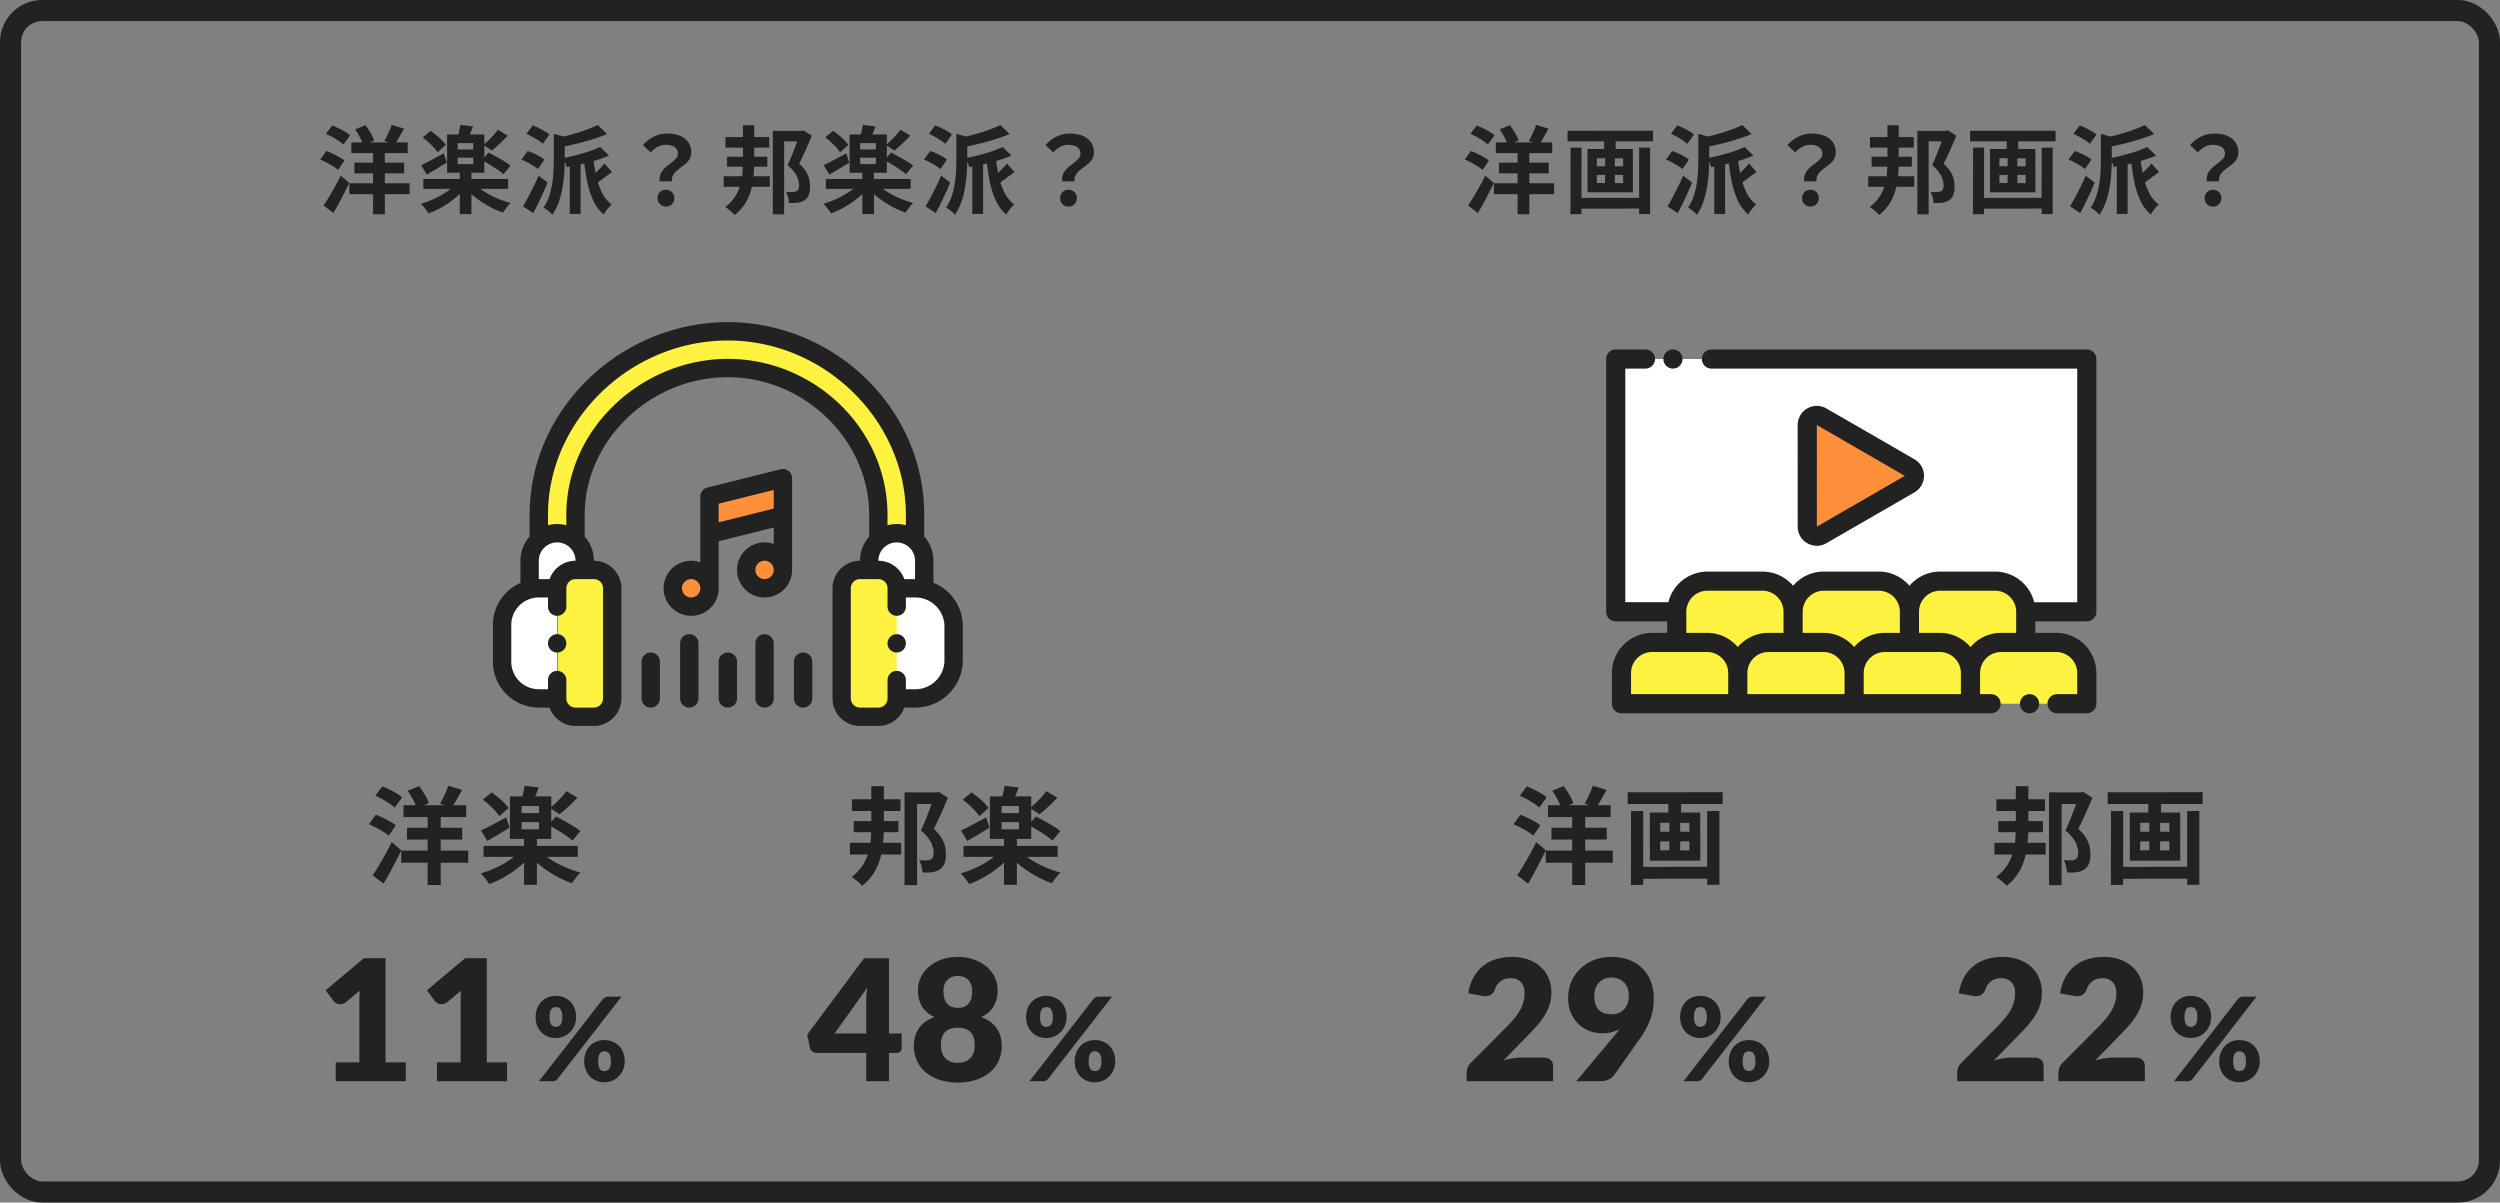 <svg xmlns="http://www.w3.org/2000/svg" xmlns:xlink="http://www.w3.org/1999/xlink" width="474" height="228" viewBox="0 0 474 228">
  <rect x="0" y="0" width="474" height="228" fill="#808080" stroke="none"/>
  <defs>
    <clipPath id="clip-path">
      <rect id="長方形_595" data-name="長方形 595" width="92.949" height="68.986" fill="none"/>
    </clipPath>
    <clipPath id="clip-path-2">
      <rect id="長方形_596" data-name="長方形 596" width="89.087" height="76.559" fill="none"/>
    </clipPath>
  </defs>
  <g id="_14" data-name="14" transform="translate(-1076 -754)">
    <g id="長方形_443" data-name="長方形 443" transform="translate(1076 754)" fill="none" stroke="#222" stroke-width="4">
      <rect width="474" height="228" rx="8" stroke="none"/>
      <rect x="2" y="2" width="470" height="224" rx="6" fill="none"/>
    </g>
    <path id="パス_10050" data-name="パス 10050" d="M-69.768-4.248h11.43v2.07h-11.43Zm.378-7.758H-58.7v2.034H-69.39Zm.594,3.852h9.432v2.016H-68.8Zm3.528-2.52h2.232V1.62h-2.232Zm-3.4-3.8,1.944-.792a15.367,15.367,0,0,1,.981,1.476,7.142,7.142,0,0,1,.675,1.44l-2.07.882a6.087,6.087,0,0,0-.342-.936,11.223,11.223,0,0,0-.549-1.062Q-68.346-14-68.67-14.472Zm6.93-.846,2.34.7q-.45.846-.909,1.638t-.837,1.368l-2-.666q.252-.414.513-.945t.5-1.08A9.276,9.276,0,0,0-61.74-15.318ZM-74.2-13.626l1.188-1.584q.576.216,1.215.531t1.224.666a6.166,6.166,0,0,1,.945.675l-1.26,1.746a7.171,7.171,0,0,0-.9-.7q-.558-.378-1.2-.729T-74.2-13.626Zm-1.08,4.878,1.152-1.62a10.989,10.989,0,0,1,1.224.513q.648.315,1.242.648a6.078,6.078,0,0,1,.954.639L-71.91-6.786a7.293,7.293,0,0,0-.918-.684q-.558-.36-1.206-.693T-75.276-8.748Zm.63,8.712q.468-.684,1.026-1.611t1.143-1.98q.585-1.053,1.089-2.079l1.62,1.4q-.45.936-.954,1.917T-71.748-.45Q-72.27.5-72.792,1.386Zm18.918-5.022h16.074v1.872H-55.728Zm6.912-1.44h2.2V1.584h-2.2Zm-.666,2.268,1.764.756a12.275,12.275,0,0,1-1.953,2.007A17.4,17.4,0,0,1-52.119.225a17.121,17.121,0,0,1-2.637,1.233,4.985,4.985,0,0,0-.423-.621Q-55.44.5-55.7.18a4.083,4.083,0,0,0-.513-.54,17.857,17.857,0,0,0,2.592-.972,16.377,16.377,0,0,0,2.367-1.341A8.862,8.862,0,0,0-49.482-4.23Zm3.51.054a9.167,9.167,0,0,0,1.791,1.485,15.554,15.554,0,0,0,2.394,1.269A20.308,20.308,0,0,0-39.168-.5a3.381,3.381,0,0,0-.522.531q-.27.333-.522.675t-.414.612A16.8,16.8,0,0,1-43.254.144a19.255,19.255,0,0,1-2.475-1.611,13.93,13.93,0,0,1-2.025-1.881ZM-49.23-9.108v1.224h2.97V-9.108Zm0-2.754v1.206h2.97v-1.206Zm-2-1.638h7.056v7.254h-7.056Zm2.5-1.818,2.412.288q-.27.72-.54,1.377t-.5,1.125l-1.908-.342q.144-.54.306-1.215A11.8,11.8,0,0,0-48.726-15.318Zm-7.128,2.376,1.494-1.242q.54.378,1.1.828a12.025,12.025,0,0,1,1.035.936,7.136,7.136,0,0,1,.765.9l-1.584,1.386a5.859,5.859,0,0,0-.711-.909q-.459-.495-1.008-1A12.875,12.875,0,0,0-55.854-12.942Zm11.232,4.3,1.242-1.44q.666.342,1.458.774t1.521.882a10.027,10.027,0,0,1,1.2.846l-1.35,1.62a10.486,10.486,0,0,0-1.125-.873q-.693-.477-1.476-.954T-44.622-8.64Zm3.042-5.76,1.854,1.116q-.72.774-1.53,1.53t-1.494,1.3l-1.62-1.062a10.788,10.788,0,0,0,.972-.855q.5-.495.99-1.026A11.886,11.886,0,0,0-41.58-14.4ZM-56.16-7.686q.828-.378,1.971-.99t2.331-1.242l.576,1.746q-.936.576-1.944,1.179T-55.08-5.9ZM-27.972-8.8h2.052V1.566h-2.052ZM-31-13.626l2.52.7q-.018.252-.45.306v4.032q0,1.062-.09,2.376t-.324,2.718a16.851,16.851,0,0,1-.7,2.754,10.46,10.46,0,0,1-1.242,2.484,2.345,2.345,0,0,0-.45-.5q-.306-.27-.63-.513a2.674,2.674,0,0,0-.594-.351,8.847,8.847,0,0,0,1.071-2.16,14.432,14.432,0,0,0,.576-2.349,23.174,23.174,0,0,0,.252-2.349Q-31-7.632-31-8.622Zm8.766,2.484L-20.538-9.5a24.359,24.359,0,0,1-2.493.9q-1.359.414-2.772.729t-2.763.549a5.07,5.07,0,0,0-.279-.846q-.207-.5-.387-.846.954-.18,1.917-.423t1.9-.513q.936-.27,1.755-.576A14.834,14.834,0,0,0-22.23-11.142Zm-.432-4.158,1.764,1.71q-1.242.522-2.727.99t-3.033.846q-1.548.378-3.024.666a4.564,4.564,0,0,0-.288-.891,7.688,7.688,0,0,0-.414-.855q1.044-.216,2.115-.5t2.088-.6q1.017-.315,1.917-.666T-22.662-15.3Zm-.882,5.886a31.96,31.96,0,0,0,.594,3.78,13.623,13.623,0,0,0,1.1,3.177A6.07,6.07,0,0,0-20.016-.234,5.5,5.5,0,0,0-20.547.3,7.517,7.517,0,0,0-21.1.99a7.848,7.848,0,0,0-.432.684,7.78,7.78,0,0,1-2.007-2.709A16.718,16.718,0,0,1-24.7-4.743a42.5,42.5,0,0,1-.63-4.473Zm2.16,1.422,1.422,1.62q-.81.558-1.575,1.152a15.617,15.617,0,0,1-1.413.99l-.99-1.242q.4-.306.864-.747t.918-.909Q-21.708-7.6-21.384-7.992Zm-14.8-5.634,1.188-1.6a11.778,11.778,0,0,1,1.143.495q.6.3,1.152.621a5.662,5.662,0,0,1,.873.612l-1.26,1.782a5.431,5.431,0,0,0-.837-.657q-.531-.351-1.125-.684A12.472,12.472,0,0,0-36.18-13.626Zm-.936,4.878,1.17-1.62q.54.18,1.143.45t1.143.576a5.09,5.09,0,0,1,.882.612l-1.242,1.8a5.542,5.542,0,0,0-.855-.639q-.531-.333-1.116-.639T-37.116-8.748Zm.288,8.874q.414-.7.927-1.656t1.044-2.025q.531-1.071.981-2.133l1.71,1.3q-.4.972-.855,1.971T-33.948-.45Q-34.416.522-34.9,1.4Zm25.92-4.752a2.593,2.593,0,0,1,.117-1.26,3.117,3.117,0,0,1,.594-.972,6.045,6.045,0,0,1,.864-.792q.477-.36.9-.7a4.009,4.009,0,0,0,.693-.7,1.29,1.29,0,0,0,.27-.792,1.538,1.538,0,0,0-.27-.918,1.668,1.668,0,0,0-.783-.576,3.428,3.428,0,0,0-1.233-.2,3.2,3.2,0,0,0-1.512.36,5.288,5.288,0,0,0-1.35,1.062l-1.476-1.368a6.789,6.789,0,0,1,2.043-1.593,5.628,5.628,0,0,1,2.6-.6,6.391,6.391,0,0,1,2.331.4,3.5,3.5,0,0,1,1.6,1.2,3.313,3.313,0,0,1,.585,2.007,2.325,2.325,0,0,1-.279,1.161,3.369,3.369,0,0,1-.72.882q-.441.387-.927.738a10.122,10.122,0,0,0-.9.729,2.9,2.9,0,0,0-.648.846,2.028,2.028,0,0,0-.18,1.1ZM-9.738.162a1.537,1.537,0,0,1-1.134-.45,1.537,1.537,0,0,1-.45-1.134,1.56,1.56,0,0,1,.45-1.152,1.537,1.537,0,0,1,1.134-.45,1.537,1.537,0,0,1,1.134.45,1.56,1.56,0,0,1,.45,1.152A1.537,1.537,0,0,1-8.6-.288,1.537,1.537,0,0,1-9.738.162ZM1.548-13.014h8.3v2h-8.3ZM1.206-5.58H9.954v2H1.206Zm.648-3.708H9.486V-7.4H1.854ZM4.86-15.246H7v6.8q0,1.4-.126,2.8a15.177,15.177,0,0,1-.495,2.718A9.652,9.652,0,0,1,5.274-.414a8.478,8.478,0,0,1-2,2.178,4.228,4.228,0,0,0-.495-.522Q2.466.954,2.124.684a4.968,4.968,0,0,0-.63-.432A7.918,7.918,0,0,0,3.3-1.62,7.823,7.823,0,0,0,4.311-3.744a11.761,11.761,0,0,0,.441-2.3Q4.86-7.236,4.86-8.46Zm5.67,1.062h5.526v1.98H12.672V1.638H10.53Zm5.058,0h.432l.324-.09,1.584,1.008q-.54,1.3-1.179,2.727T15.516-7.956a6.747,6.747,0,0,1,1.323,1.539,5,5,0,0,1,.594,1.422,5.825,5.825,0,0,1,.153,1.287,4.346,4.346,0,0,1-.243,1.656,2.089,2.089,0,0,1-.819,1.026,2.687,2.687,0,0,1-.6.3,3.708,3.708,0,0,1-.729.171q-.324.036-.747.045T13.59-.522a5.721,5.721,0,0,0-.162-1.044,3.7,3.7,0,0,0-.414-1.062q.36.036.666.045a5.579,5.579,0,0,0,.558-.009,1.863,1.863,0,0,0,.414-.045,1.949,1.949,0,0,0,.36-.117A.739.739,0,0,0,15.4-3.2a2.484,2.484,0,0,0,.1-.756,4.023,4.023,0,0,0-.45-1.7,6.411,6.411,0,0,0-1.71-2.007q.288-.648.621-1.449t.639-1.611q.306-.81.558-1.521t.432-1.2Zm5,9.126H36.666v1.872H20.592ZM27.5-6.5h2.2V1.584H27.5ZM26.838-4.23l1.764.756a12.275,12.275,0,0,1-1.953,2.007A17.4,17.4,0,0,1,24.2.225a17.121,17.121,0,0,1-2.637,1.233,4.985,4.985,0,0,0-.423-.621Q20.88.5,20.619.18a4.083,4.083,0,0,0-.513-.54A17.857,17.857,0,0,0,22.7-1.332a16.377,16.377,0,0,0,2.367-1.341A8.862,8.862,0,0,0,26.838-4.23Zm3.51.054a9.168,9.168,0,0,0,1.791,1.485,15.554,15.554,0,0,0,2.394,1.269A20.308,20.308,0,0,0,37.152-.5a3.381,3.381,0,0,0-.522.531Q36.36.36,36.108.7t-.414.612A16.8,16.8,0,0,1,33.066.144a19.256,19.256,0,0,1-2.475-1.611,13.93,13.93,0,0,1-2.025-1.881ZM27.09-9.108v1.224h2.97V-9.108Zm0-2.754v1.206h2.97v-1.206Zm-2-1.638h7.056v7.254H25.092Zm2.5-1.818,2.412.288q-.27.72-.54,1.377t-.5,1.125l-1.908-.342q.144-.54.306-1.215A11.8,11.8,0,0,0,27.594-15.318Zm-7.128,2.376,1.494-1.242q.54.378,1.1.828a12.024,12.024,0,0,1,1.035.936,7.136,7.136,0,0,1,.765.9l-1.584,1.386a5.859,5.859,0,0,0-.711-.909q-.459-.495-1.008-1A12.875,12.875,0,0,0,20.466-12.942ZM31.7-8.64l1.242-1.44q.666.342,1.458.774t1.521.882a10.027,10.027,0,0,1,1.2.846l-1.35,1.62a10.486,10.486,0,0,0-1.125-.873q-.693-.477-1.476-.954T31.7-8.64ZM34.74-14.4l1.854,1.116q-.72.774-1.53,1.53t-1.494,1.3L31.95-11.52a10.788,10.788,0,0,0,.972-.855q.5-.495.99-1.026A11.886,11.886,0,0,0,34.74-14.4ZM20.16-7.686q.828-.378,1.971-.99t2.331-1.242l.576,1.746Q24.1-7.6,23.094-6.993T21.24-5.9ZM48.348-8.8H50.4V1.566H48.348Zm-3.024-4.824,2.52.7q-.018.252-.45.306v4.032q0,1.062-.09,2.376T46.98-3.492a16.851,16.851,0,0,1-.7,2.754,10.46,10.46,0,0,1-1.242,2.484,2.345,2.345,0,0,0-.45-.5q-.306-.27-.63-.513a2.674,2.674,0,0,0-.594-.351,8.847,8.847,0,0,0,1.071-2.16,14.432,14.432,0,0,0,.576-2.349,23.174,23.174,0,0,0,.252-2.349q.063-1.152.063-2.142Zm8.766,2.484L55.782-9.5a24.359,24.359,0,0,1-2.493.9q-1.359.414-2.772.729t-2.763.549a5.07,5.07,0,0,0-.279-.846q-.207-.5-.387-.846.954-.18,1.917-.423t1.9-.513q.936-.27,1.755-.576A14.834,14.834,0,0,0,54.09-11.142ZM53.658-15.3l1.764,1.71q-1.242.522-2.727.99t-3.033.846q-1.548.378-3.024.666a4.564,4.564,0,0,0-.288-.891,7.688,7.688,0,0,0-.414-.855q1.044-.216,2.115-.5t2.088-.6q1.017-.315,1.917-.666T53.658-15.3Zm-.882,5.886a31.96,31.96,0,0,0,.594,3.78,13.624,13.624,0,0,0,1.1,3.177A6.07,6.07,0,0,0,56.3-.234,5.5,5.5,0,0,0,55.773.3a7.517,7.517,0,0,0-.549.693,7.848,7.848,0,0,0-.432.684,7.78,7.78,0,0,1-2.007-2.709,16.718,16.718,0,0,1-1.161-3.708,42.5,42.5,0,0,1-.63-4.473Zm2.16,1.422,1.422,1.62q-.81.558-1.575,1.152a15.617,15.617,0,0,1-1.413.99l-.99-1.242q.4-.306.864-.747t.918-.909Q54.612-7.6,54.936-7.992Zm-14.8-5.634,1.188-1.6a11.778,11.778,0,0,1,1.143.495q.6.3,1.152.621a5.662,5.662,0,0,1,.873.612l-1.26,1.782a5.431,5.431,0,0,0-.837-.657q-.531-.351-1.125-.684A12.472,12.472,0,0,0,40.14-13.626ZM39.2-8.748l1.17-1.62q.54.18,1.143.45t1.143.576a5.09,5.09,0,0,1,.882.612L42.3-6.93a5.542,5.542,0,0,0-.855-.639q-.531-.333-1.116-.639T39.2-8.748ZM39.492.126q.414-.7.927-1.656t1.044-2.025q.531-1.071.981-2.133l1.71,1.3q-.4.972-.855,1.971T42.372-.45Q41.9.522,41.418,1.4Zm25.92-4.752a2.593,2.593,0,0,1,.117-1.26,3.117,3.117,0,0,1,.594-.972,6.045,6.045,0,0,1,.864-.792q.477-.36.9-.7a4.009,4.009,0,0,0,.693-.7,1.29,1.29,0,0,0,.27-.792,1.538,1.538,0,0,0-.27-.918,1.668,1.668,0,0,0-.783-.576,3.428,3.428,0,0,0-1.233-.2,3.2,3.2,0,0,0-1.512.36,5.288,5.288,0,0,0-1.35,1.062l-1.476-1.368a6.789,6.789,0,0,1,2.043-1.593,5.628,5.628,0,0,1,2.6-.6,6.391,6.391,0,0,1,2.331.4,3.5,3.5,0,0,1,1.6,1.2,3.313,3.313,0,0,1,.585,2.007,2.325,2.325,0,0,1-.279,1.161,3.369,3.369,0,0,1-.72.882q-.441.387-.927.738a10.123,10.123,0,0,0-.9.729,2.9,2.9,0,0,0-.648.846,2.028,2.028,0,0,0-.18,1.1ZM66.582.162a1.537,1.537,0,0,1-1.134-.45A1.537,1.537,0,0,1,65-1.422a1.56,1.56,0,0,1,.45-1.152,1.537,1.537,0,0,1,1.134-.45,1.537,1.537,0,0,1,1.134.45,1.56,1.56,0,0,1,.45,1.152,1.537,1.537,0,0,1-.45,1.134A1.537,1.537,0,0,1,66.582.162Z" transform="translate(1212 793)" fill="#222"/>
    <path id="パス_10063" data-name="パス 10063" d="M-69.768-4.248h11.43v2.07h-11.43Zm.378-7.758H-58.7v2.034H-69.39Zm.594,3.852h9.432v2.016H-68.8Zm3.528-2.52h2.232V1.62h-2.232Zm-3.4-3.8,1.944-.792a15.367,15.367,0,0,1,.981,1.476,7.142,7.142,0,0,1,.675,1.44l-2.07.882a6.087,6.087,0,0,0-.342-.936,11.223,11.223,0,0,0-.549-1.062Q-68.346-14-68.67-14.472Zm6.93-.846,2.34.7q-.45.846-.909,1.638t-.837,1.368l-2-.666q.252-.414.513-.945t.5-1.08A9.276,9.276,0,0,0-61.74-15.318ZM-74.2-13.626l1.188-1.584q.576.216,1.215.531t1.224.666a6.166,6.166,0,0,1,.945.675l-1.26,1.746a7.171,7.171,0,0,0-.9-.7q-.558-.378-1.2-.729T-74.2-13.626Zm-1.08,4.878,1.152-1.62a10.989,10.989,0,0,1,1.224.513q.648.315,1.242.648a6.078,6.078,0,0,1,.954.639L-71.91-6.786a7.293,7.293,0,0,0-.918-.684q-.558-.36-1.206-.693T-75.276-8.748Zm.63,8.712q.468-.684,1.026-1.611t1.143-1.98q.585-1.053,1.089-2.079l1.62,1.4q-.45.936-.954,1.917T-71.748-.45Q-72.27.5-72.792,1.386Zm20.592-1.44L-41.4-1.494V.54L-54.036.558ZM-55.782-14.2l16.2-.018V-12.2H-55.8Zm.558,3.2,2.088-.018L-53.154,1.6l-2.088.018Zm13,0,2.088-.018v12.6h-2.088Zm-6.624-2.628h2.178v3.672l-2.178.018Zm.18,3.69h1.836V-3.2l-1.854-.018Zm-1.566,4.1V-4.3l4.986.018-.018-1.548Zm0-3.168v1.53h4.986l-.018-1.512Zm-1.782-1.746h8.6l.018,8.208H-52ZM-27.972-8.8h2.052V1.566h-2.052ZM-31-13.626l2.52.7q-.018.252-.45.306v4.032q0,1.062-.09,2.376t-.324,2.718a16.851,16.851,0,0,1-.7,2.754,10.46,10.46,0,0,1-1.242,2.484,2.345,2.345,0,0,0-.45-.5q-.306-.27-.63-.513a2.674,2.674,0,0,0-.594-.351,8.847,8.847,0,0,0,1.071-2.16,14.432,14.432,0,0,0,.576-2.349,23.174,23.174,0,0,0,.252-2.349Q-31-7.632-31-8.622Zm8.766,2.484L-20.538-9.5a24.359,24.359,0,0,1-2.493.9q-1.359.414-2.772.729t-2.763.549a5.07,5.07,0,0,0-.279-.846q-.207-.5-.387-.846.954-.18,1.917-.423t1.9-.513q.936-.27,1.755-.576A14.834,14.834,0,0,0-22.23-11.142Zm-.432-4.158,1.764,1.71q-1.242.522-2.727.99t-3.033.846q-1.548.378-3.024.666a4.564,4.564,0,0,0-.288-.891,7.688,7.688,0,0,0-.414-.855q1.044-.216,2.115-.5t2.088-.6q1.017-.315,1.917-.666T-22.662-15.3Zm-.882,5.886a31.96,31.96,0,0,0,.594,3.78,13.623,13.623,0,0,0,1.1,3.177A6.07,6.07,0,0,0-20.016-.234,5.5,5.5,0,0,0-20.547.3,7.517,7.517,0,0,0-21.1.99a7.848,7.848,0,0,0-.432.684,7.78,7.78,0,0,1-2.007-2.709A16.718,16.718,0,0,1-24.7-4.743a42.5,42.5,0,0,1-.63-4.473Zm2.16,1.422,1.422,1.62q-.81.558-1.575,1.152a15.617,15.617,0,0,1-1.413.99l-.99-1.242q.4-.306.864-.747t.918-.909Q-21.708-7.6-21.384-7.992Zm-14.8-5.634,1.188-1.6a11.778,11.778,0,0,1,1.143.495q.6.3,1.152.621a5.662,5.662,0,0,1,.873.612l-1.26,1.782a5.431,5.431,0,0,0-.837-.657q-.531-.351-1.125-.684A12.472,12.472,0,0,0-36.18-13.626Zm-.936,4.878,1.17-1.62q.54.18,1.143.45t1.143.576a5.09,5.09,0,0,1,.882.612l-1.242,1.8a5.542,5.542,0,0,0-.855-.639q-.531-.333-1.116-.639T-37.116-8.748Zm.288,8.874q.414-.7.927-1.656t1.044-2.025q.531-1.071.981-2.133l1.71,1.3q-.4.972-.855,1.971T-33.948-.45Q-34.416.522-34.9,1.4Zm25.92-4.752a2.593,2.593,0,0,1,.117-1.26,3.117,3.117,0,0,1,.594-.972,6.045,6.045,0,0,1,.864-.792q.477-.36.9-.7a4.009,4.009,0,0,0,.693-.7,1.29,1.29,0,0,0,.27-.792,1.538,1.538,0,0,0-.27-.918,1.668,1.668,0,0,0-.783-.576,3.428,3.428,0,0,0-1.233-.2,3.2,3.2,0,0,0-1.512.36,5.288,5.288,0,0,0-1.35,1.062l-1.476-1.368a6.789,6.789,0,0,1,2.043-1.593,5.628,5.628,0,0,1,2.6-.6,6.391,6.391,0,0,1,2.331.4,3.5,3.5,0,0,1,1.6,1.2,3.313,3.313,0,0,1,.585,2.007,2.325,2.325,0,0,1-.279,1.161,3.369,3.369,0,0,1-.72.882q-.441.387-.927.738a10.122,10.122,0,0,0-.9.729,2.9,2.9,0,0,0-.648.846,2.028,2.028,0,0,0-.18,1.1ZM-9.738.162a1.537,1.537,0,0,1-1.134-.45,1.537,1.537,0,0,1-.45-1.134,1.56,1.56,0,0,1,.45-1.152,1.537,1.537,0,0,1,1.134-.45,1.537,1.537,0,0,1,1.134.45,1.56,1.56,0,0,1,.45,1.152A1.537,1.537,0,0,1-8.6-.288,1.537,1.537,0,0,1-9.738.162ZM1.548-13.014h8.3v2h-8.3ZM1.206-5.58H9.954v2H1.206Zm.648-3.708H9.486V-7.4H1.854ZM4.86-15.246H7v6.8q0,1.4-.126,2.8a15.177,15.177,0,0,1-.495,2.718A9.652,9.652,0,0,1,5.274-.414a8.478,8.478,0,0,1-2,2.178,4.228,4.228,0,0,0-.495-.522Q2.466.954,2.124.684a4.968,4.968,0,0,0-.63-.432A7.918,7.918,0,0,0,3.3-1.62,7.823,7.823,0,0,0,4.311-3.744a11.761,11.761,0,0,0,.441-2.3Q4.86-7.236,4.86-8.46Zm5.67,1.062h5.526v1.98H12.672V1.638H10.53Zm5.058,0h.432l.324-.09,1.584,1.008q-.54,1.3-1.179,2.727T15.516-7.956a6.747,6.747,0,0,1,1.323,1.539,5,5,0,0,1,.594,1.422,5.825,5.825,0,0,1,.153,1.287,4.346,4.346,0,0,1-.243,1.656,2.089,2.089,0,0,1-.819,1.026,2.687,2.687,0,0,1-.6.3,3.708,3.708,0,0,1-.729.171q-.324.036-.747.045T13.59-.522a5.721,5.721,0,0,0-.162-1.044,3.7,3.7,0,0,0-.414-1.062q.36.036.666.045a5.579,5.579,0,0,0,.558-.009,1.863,1.863,0,0,0,.414-.045,1.949,1.949,0,0,0,.36-.117A.739.739,0,0,0,15.4-3.2a2.484,2.484,0,0,0,.1-.756,4.023,4.023,0,0,0-.45-1.7,6.411,6.411,0,0,0-1.71-2.007q.288-.648.621-1.449t.639-1.611q.306-.81.558-1.521t.432-1.2ZM22.266-1.476,34.92-1.494V.54L22.284.558ZM20.538-14.2l16.2-.018V-12.2H20.52ZM21.1-11l2.088-.018L23.166,1.6l-2.088.018Zm13,0,2.088-.018v12.6H34.092Zm-6.624-2.628h2.178v3.672l-2.178.018Zm.18,3.69h1.836V-3.2L27.63-3.222Zm-1.566,4.1V-4.3l4.986.018L31.05-5.832Zm0-3.168v1.53h4.986L31.05-8.982ZM24.3-10.746h8.6l.018,8.208h-8.6ZM48.348-8.8H50.4V1.566H48.348Zm-3.024-4.824,2.52.7q-.018.252-.45.306v4.032q0,1.062-.09,2.376T46.98-3.492a16.851,16.851,0,0,1-.7,2.754,10.46,10.46,0,0,1-1.242,2.484,2.345,2.345,0,0,0-.45-.5q-.306-.27-.63-.513a2.674,2.674,0,0,0-.594-.351,8.847,8.847,0,0,0,1.071-2.16,14.432,14.432,0,0,0,.576-2.349,23.174,23.174,0,0,0,.252-2.349q.063-1.152.063-2.142Zm8.766,2.484L55.782-9.5a24.359,24.359,0,0,1-2.493.9q-1.359.414-2.772.729t-2.763.549a5.07,5.07,0,0,0-.279-.846q-.207-.5-.387-.846.954-.18,1.917-.423t1.9-.513q.936-.27,1.755-.576A14.834,14.834,0,0,0,54.09-11.142ZM53.658-15.3l1.764,1.71q-1.242.522-2.727.99t-3.033.846q-1.548.378-3.024.666a4.564,4.564,0,0,0-.288-.891,7.688,7.688,0,0,0-.414-.855q1.044-.216,2.115-.5t2.088-.6q1.017-.315,1.917-.666T53.658-15.3Zm-.882,5.886a31.96,31.96,0,0,0,.594,3.78,13.624,13.624,0,0,0,1.1,3.177A6.07,6.07,0,0,0,56.3-.234,5.5,5.5,0,0,0,55.773.3a7.517,7.517,0,0,0-.549.693,7.848,7.848,0,0,0-.432.684,7.78,7.78,0,0,1-2.007-2.709,16.718,16.718,0,0,1-1.161-3.708,42.5,42.5,0,0,1-.63-4.473Zm2.16,1.422,1.422,1.62q-.81.558-1.575,1.152a15.617,15.617,0,0,1-1.413.99l-.99-1.242q.4-.306.864-.747t.918-.909Q54.612-7.6,54.936-7.992Zm-14.8-5.634,1.188-1.6a11.778,11.778,0,0,1,1.143.495q.6.3,1.152.621a5.662,5.662,0,0,1,.873.612l-1.26,1.782a5.431,5.431,0,0,0-.837-.657q-.531-.351-1.125-.684A12.472,12.472,0,0,0,40.14-13.626ZM39.2-8.748l1.17-1.62q.54.18,1.143.45t1.143.576a5.09,5.09,0,0,1,.882.612L42.3-6.93a5.542,5.542,0,0,0-.855-.639q-.531-.333-1.116-.639T39.2-8.748ZM39.492.126q.414-.7.927-1.656t1.044-2.025q.531-1.071.981-2.133l1.71,1.3q-.4.972-.855,1.971T42.372-.45Q41.9.522,41.418,1.4Zm25.92-4.752a2.593,2.593,0,0,1,.117-1.26,3.117,3.117,0,0,1,.594-.972,6.045,6.045,0,0,1,.864-.792q.477-.36.9-.7a4.009,4.009,0,0,0,.693-.7,1.29,1.29,0,0,0,.27-.792,1.538,1.538,0,0,0-.27-.918,1.668,1.668,0,0,0-.783-.576,3.428,3.428,0,0,0-1.233-.2,3.2,3.2,0,0,0-1.512.36,5.288,5.288,0,0,0-1.35,1.062l-1.476-1.368a6.789,6.789,0,0,1,2.043-1.593,5.628,5.628,0,0,1,2.6-.6,6.391,6.391,0,0,1,2.331.4,3.5,3.5,0,0,1,1.6,1.2,3.313,3.313,0,0,1,.585,2.007,2.325,2.325,0,0,1-.279,1.161,3.369,3.369,0,0,1-.72.882q-.441.387-.927.738a10.123,10.123,0,0,0-.9.729,2.9,2.9,0,0,0-.648.846,2.028,2.028,0,0,0-.18,1.1ZM66.582.162a1.537,1.537,0,0,1-1.134-.45A1.537,1.537,0,0,1,65-1.422a1.56,1.56,0,0,1,.45-1.152,1.537,1.537,0,0,1,1.134-.45,1.537,1.537,0,0,1,1.134.45,1.56,1.56,0,0,1,.45,1.152,1.537,1.537,0,0,1-.45,1.134A1.537,1.537,0,0,1,66.582.162Z" transform="translate(1429 793)" fill="#222"/>
    <path id="パス_10062" data-name="パス 10062" d="M-13.92-4.72h12.7v2.3h-12.7Zm.42-8.62H-1.62v2.26H-13.5Zm.66,4.28H-2.36v2.24H-12.84Zm3.92-2.8h2.48V1.8H-8.92Zm-3.78-4.22,2.16-.88a17.075,17.075,0,0,1,1.09,1.64,7.936,7.936,0,0,1,.75,1.6l-2.3.98a6.763,6.763,0,0,0-.38-1.04,12.47,12.47,0,0,0-.61-1.18Q-12.34-15.56-12.7-16.08Zm7.7-.94,2.6.78q-.5.94-1.01,1.82t-.93,1.52l-2.22-.74q.28-.46.57-1.05t.56-1.2A10.306,10.306,0,0,0-5-17.02Zm-13.84,1.88,1.32-1.76q.64.24,1.35.59t1.36.74a6.851,6.851,0,0,1,1.05.75l-1.4,1.94a7.967,7.967,0,0,0-1-.78q-.62-.42-1.33-.81T-18.84-15.14Zm-1.2,5.42,1.28-1.8a12.21,12.21,0,0,1,1.36.57q.72.35,1.38.72a6.754,6.754,0,0,1,1.06.71L-16.3-7.54a8.1,8.1,0,0,0-1.02-.76q-.62-.4-1.34-.77T-20.04-9.72Zm.7,9.68q.52-.76,1.14-1.79t1.27-2.2q.65-1.17,1.21-2.31l1.8,1.56q-.5,1.04-1.06,2.13T-16.12-.5Q-16.7.56-17.28,1.54ZM3.54-1.64,17.6-1.66V.6L3.56.62ZM1.62-15.78l18-.02v2.24H1.6Zm.62,3.56,2.32-.02L4.54,1.78,2.22,1.8Zm14.44,0L19-12.24v14H16.68ZM9.32-15.14h2.42v4.08l-2.42.02Zm.2,4.1h2.04v7.48L9.5-3.58ZM7.78-6.48v1.7l5.54.02L13.3-6.48Zm0-3.52v1.7h5.54L13.3-9.98ZM5.8-11.94h9.56l.02,9.12H5.82Z" transform="translate(1383 920)" fill="#222"/>
    <path id="パス_10061" data-name="パス 10061" d="M-19.48-14.46h9.22v2.22h-9.22Zm-.38,8.26h9.72v2.22h-9.72Zm.72-4.12h8.48v2.1h-8.48Zm3.34-6.62h2.38v7.56q0,1.56-.14,3.11a16.863,16.863,0,0,1-.55,3.02A10.724,10.724,0,0,1-15.34-.46a9.421,9.421,0,0,1-2.22,2.42,4.7,4.7,0,0,0-.55-.58q-.35-.32-.73-.62a5.52,5.52,0,0,0-.7-.48A8.8,8.8,0,0,0-17.53-1.8a8.692,8.692,0,0,0,1.12-2.36,13.068,13.068,0,0,0,.49-2.56q.12-1.32.12-2.68Zm6.3,1.18h6.14v2.2H-7.12V1.82H-9.5Zm5.62,0h.48l.36-.1,1.76,1.12q-.6,1.44-1.31,3.03T-3.96-8.84A7.5,7.5,0,0,1-2.49-7.13a5.559,5.559,0,0,1,.66,1.58,6.473,6.473,0,0,1,.17,1.43,4.829,4.829,0,0,1-.27,1.84,2.321,2.321,0,0,1-.91,1.14,2.986,2.986,0,0,1-.67.33,4.12,4.12,0,0,1-.81.19q-.36.04-.83.05T-6.1-.58a6.357,6.357,0,0,0-.18-1.16,4.112,4.112,0,0,0-.46-1.18q.4.04.74.05a6.2,6.2,0,0,0,.62-.01,2.07,2.07,0,0,0,.46-.05,2.165,2.165,0,0,0,.4-.13.821.821,0,0,0,.43-.5,2.76,2.76,0,0,0,.11-.84,4.47,4.47,0,0,0-.5-1.89,7.124,7.124,0,0,0-1.9-2.23q.32-.72.69-1.61t.71-1.79q.34-.9.62-1.69t.48-1.33ZM3.54-1.64,17.6-1.66V.6L3.56.62ZM1.62-15.78l18-.02v2.24H1.6Zm.62,3.56,2.32-.02L4.54,1.78,2.22,1.8Zm14.44,0L19-12.24v14H16.68ZM9.32-15.14h2.42v4.08l-2.42.02Zm.2,4.1h2.04v7.48L9.5-3.58ZM7.78-6.48v1.7l5.54.02L13.3-6.48Zm0-3.52v1.7h5.54L13.3-9.98ZM5.8-11.94h9.56l.02,9.12H5.82Z" transform="translate(1474 920)" fill="#222"/>
    <g id="グループ_1546" data-name="グループ 1546" transform="translate(489 -1470)">
      <g id="グループ_1071" data-name="グループ 1071" transform="translate(39 -1465)">
        <path id="パス_10059" data-name="パス 10059" d="M-3.264-4.48A1.762,1.762,0,0,1-2-4.04a1.525,1.525,0,0,1,.464,1.16V0H-17.92V-1.6a2.91,2.91,0,0,1,.192-.992,2.393,2.393,0,0,1,.672-.96l6.72-6.768a22.282,22.282,0,0,0,1.5-1.648,10.217,10.217,0,0,0,1.056-1.544,7.035,7.035,0,0,0,.624-1.52,6.067,6.067,0,0,0,.208-1.608,3.105,3.105,0,0,0-.664-2.136,2.576,2.576,0,0,0-2.024-.744,2.968,2.968,0,0,0-1.864.584,2.991,2.991,0,0,0-1.048,1.448,2.085,2.085,0,0,1-.88,1.168,2.518,2.518,0,0,1-1.552.128l-2.624-.464a8.753,8.753,0,0,1,.984-3.04,7.316,7.316,0,0,1,1.808-2.16,7.336,7.336,0,0,1,2.472-1.288,10.22,10.22,0,0,1,2.992-.424,9.048,9.048,0,0,1,3.112.5,6.967,6.967,0,0,1,2.36,1.4,6.028,6.028,0,0,1,1.5,2.136,6.985,6.985,0,0,1,.52,2.728,7.5,7.5,0,0,1-.36,2.368A9.328,9.328,0,0,1-3.2-12.36a14.476,14.476,0,0,1-1.448,1.9q-.824.92-1.752,1.864L-10.96-3.92a13.319,13.319,0,0,1,1.744-.416,9.777,9.777,0,0,1,1.6-.144Zm19.2,0a1.762,1.762,0,0,1,1.264.44,1.525,1.525,0,0,1,.464,1.16V0H1.28V-1.6a2.91,2.91,0,0,1,.192-.992,2.393,2.393,0,0,1,.672-.96l6.72-6.768a22.282,22.282,0,0,0,1.5-1.648,10.217,10.217,0,0,0,1.056-1.544,7.035,7.035,0,0,0,.624-1.52,6.067,6.067,0,0,0,.208-1.608,3.105,3.105,0,0,0-.664-2.136,2.576,2.576,0,0,0-2.024-.744,2.968,2.968,0,0,0-1.864.584,2.991,2.991,0,0,0-1.048,1.448,2.085,2.085,0,0,1-.88,1.168,2.518,2.518,0,0,1-1.552.128L1.6-16.656a8.753,8.753,0,0,1,.984-3.04,7.316,7.316,0,0,1,1.808-2.16,7.336,7.336,0,0,1,2.472-1.288,10.22,10.22,0,0,1,2.992-.424,9.048,9.048,0,0,1,3.112.5,6.967,6.967,0,0,1,2.36,1.4,6.028,6.028,0,0,1,1.5,2.136,6.985,6.985,0,0,1,.52,2.728,7.5,7.5,0,0,1-.36,2.368A9.328,9.328,0,0,1,16-12.36a14.476,14.476,0,0,1-1.448,1.9q-.824.92-1.752,1.864L8.24-3.92a13.319,13.319,0,0,1,1.744-.416,9.777,9.777,0,0,1,1.6-.144Z" transform="translate(937 3894)" fill="#222"/>
        <path id="パス_10060" data-name="パス 10060" d="M-.77-12.144a3.949,3.949,0,0,1-.319,1.606A4,4,0,0,1-1.936-9.29a3.74,3.74,0,0,1-1.227.809A3.81,3.81,0,0,1-4.62-8.2a4.012,4.012,0,0,1-1.535-.286,3.561,3.561,0,0,1-1.21-.809,3.7,3.7,0,0,1-.8-1.248,4.346,4.346,0,0,1-.286-1.606A4.573,4.573,0,0,1-8.162-13.8a3.725,3.725,0,0,1,.8-1.271,3.589,3.589,0,0,1,1.21-.819,3.946,3.946,0,0,1,1.535-.292,4.028,4.028,0,0,1,1.545.292,3.563,3.563,0,0,1,1.221.819,3.725,3.725,0,0,1,.8,1.271A4.573,4.573,0,0,1-.77-12.144Zm-2.618,0a3.863,3.863,0,0,0-.093-.929,1.655,1.655,0,0,0-.259-.589.893.893,0,0,0-.391-.308,1.335,1.335,0,0,0-.49-.088,1.292,1.292,0,0,0-.484.088.833.833,0,0,0-.374.308,1.724,1.724,0,0,0-.242.589,4.1,4.1,0,0,0-.088.929,3.7,3.7,0,0,0,.088.88,1.6,1.6,0,0,0,.242.561.856.856,0,0,0,.374.3,1.292,1.292,0,0,0,.484.088,1.335,1.335,0,0,0,.49-.088.921.921,0,0,0,.391-.3,1.535,1.535,0,0,0,.259-.561A3.493,3.493,0,0,0-3.388-12.144Zm7.656-3.377a2.022,2.022,0,0,1,.407-.347,1.211,1.211,0,0,1,.671-.159H7.832L-4.246-.484a1.359,1.359,0,0,1-.412.347,1.218,1.218,0,0,1-.6.138H-7.81ZM8.448-3.762a3.988,3.988,0,0,1-.319,1.611A3.981,3.981,0,0,1,7.282-.9a3.74,3.74,0,0,1-1.226.808A3.81,3.81,0,0,1,4.6.2,4.012,4.012,0,0,1,3.064-.088,3.561,3.561,0,0,1,1.854-.9a3.688,3.688,0,0,1-.8-1.254A4.39,4.39,0,0,1,.77-3.762a4.573,4.573,0,0,1,.286-1.656,3.725,3.725,0,0,1,.8-1.271,3.589,3.589,0,0,1,1.21-.819A3.946,3.946,0,0,1,4.6-7.8a4.028,4.028,0,0,1,1.545.292,3.563,3.563,0,0,1,1.221.819,3.725,3.725,0,0,1,.8,1.271A4.573,4.573,0,0,1,8.448-3.762Zm-2.618,0a3.807,3.807,0,0,0-.094-.918,1.655,1.655,0,0,0-.258-.589.893.893,0,0,0-.391-.308,1.335,1.335,0,0,0-.49-.088,1.292,1.292,0,0,0-.484.088.833.833,0,0,0-.374.308,1.724,1.724,0,0,0-.242.589,4.036,4.036,0,0,0-.088.918,3.7,3.7,0,0,0,.088.88,1.6,1.6,0,0,0,.242.561.856.856,0,0,0,.374.3,1.292,1.292,0,0,0,.484.088,1.335,1.335,0,0,0,.49-.088.921.921,0,0,0,.391-.3,1.535,1.535,0,0,0,.258-.561A3.493,3.493,0,0,0,5.83-3.762Z" transform="translate(968 3894)" fill="#222"/>
      </g>
      <g id="グループ_1276" data-name="グループ 1276" transform="translate(-54 -1465)">
        <path id="パス_10057" data-name="パス 10057" d="M-3.264-4.48A1.762,1.762,0,0,1-2-4.04a1.525,1.525,0,0,1,.464,1.16V0H-17.92V-1.6a2.91,2.91,0,0,1,.192-.992,2.393,2.393,0,0,1,.672-.96l6.72-6.768a22.282,22.282,0,0,0,1.5-1.648,10.217,10.217,0,0,0,1.056-1.544,7.035,7.035,0,0,0,.624-1.52,6.067,6.067,0,0,0,.208-1.608,3.105,3.105,0,0,0-.664-2.136,2.576,2.576,0,0,0-2.024-.744,2.968,2.968,0,0,0-1.864.584,2.991,2.991,0,0,0-1.048,1.448,2.085,2.085,0,0,1-.88,1.168,2.518,2.518,0,0,1-1.552.128l-2.624-.464a8.753,8.753,0,0,1,.984-3.04,7.316,7.316,0,0,1,1.808-2.16,7.336,7.336,0,0,1,2.472-1.288,10.22,10.22,0,0,1,2.992-.424,9.048,9.048,0,0,1,3.112.5,6.967,6.967,0,0,1,2.36,1.4,6.028,6.028,0,0,1,1.5,2.136,6.985,6.985,0,0,1,.52,2.728,7.5,7.5,0,0,1-.36,2.368A9.328,9.328,0,0,1-3.2-12.36a14.476,14.476,0,0,1-1.448,1.9q-.824.92-1.752,1.864L-10.96-3.92a13.319,13.319,0,0,1,1.744-.416,9.777,9.777,0,0,1,1.6-.144ZM6.288-16.192q0,3.488,3.232,3.488a3.112,3.112,0,0,0,2.44-.952,3.65,3.65,0,0,0,.856-2.536,4.169,4.169,0,0,0-.248-1.5,2.981,2.981,0,0,0-.688-1.08,2.888,2.888,0,0,0-1.064-.656,4,4,0,0,0-1.36-.224,3.212,3.212,0,0,0-1.336.264,2.886,2.886,0,0,0-.992.728,3.211,3.211,0,0,0-.624,1.1A4.2,4.2,0,0,0,6.288-16.192Zm3.968,7.36q.224-.272.432-.528t.384-.512a7,7,0,0,1-3.344.784A6.683,6.683,0,0,1,5.456-9.5,6.132,6.132,0,0,1,3.4-10.736a6.306,6.306,0,0,1-1.5-2.1,7.164,7.164,0,0,1-.576-2.992,7.731,7.731,0,0,1,.584-2.992A7.345,7.345,0,0,1,3.576-21.28,7.969,7.969,0,0,1,6.16-22.952a8.79,8.79,0,0,1,3.36-.616,9.3,9.3,0,0,1,3.376.576,7.113,7.113,0,0,1,2.52,1.616A7.077,7.077,0,0,1,17-18.9a8.718,8.718,0,0,1,.552,3.16,11.453,11.453,0,0,1-.688,4.1,14.853,14.853,0,0,1-1.84,3.408L10-1.1A2.568,2.568,0,0,1,8.984-.32,3.584,3.584,0,0,1,7.44,0H2.864Z" transform="translate(937 3894)" fill="#222"/>
        <path id="パス_10058" data-name="パス 10058" d="M-.77-12.144a3.949,3.949,0,0,1-.319,1.606A4,4,0,0,1-1.936-9.29a3.74,3.74,0,0,1-1.227.809A3.81,3.81,0,0,1-4.62-8.2a4.012,4.012,0,0,1-1.535-.286,3.561,3.561,0,0,1-1.21-.809,3.7,3.7,0,0,1-.8-1.248,4.346,4.346,0,0,1-.286-1.606A4.573,4.573,0,0,1-8.162-13.8a3.725,3.725,0,0,1,.8-1.271,3.589,3.589,0,0,1,1.21-.819,3.946,3.946,0,0,1,1.535-.292,4.028,4.028,0,0,1,1.545.292,3.563,3.563,0,0,1,1.221.819,3.725,3.725,0,0,1,.8,1.271A4.573,4.573,0,0,1-.77-12.144Zm-2.618,0a3.863,3.863,0,0,0-.093-.929,1.655,1.655,0,0,0-.259-.589.893.893,0,0,0-.391-.308,1.335,1.335,0,0,0-.49-.088,1.292,1.292,0,0,0-.484.088.833.833,0,0,0-.374.308,1.724,1.724,0,0,0-.242.589,4.1,4.1,0,0,0-.088.929,3.7,3.7,0,0,0,.088.88,1.6,1.6,0,0,0,.242.561.856.856,0,0,0,.374.3,1.292,1.292,0,0,0,.484.088,1.335,1.335,0,0,0,.49-.088.921.921,0,0,0,.391-.3,1.535,1.535,0,0,0,.259-.561A3.493,3.493,0,0,0-3.388-12.144Zm7.656-3.377a2.022,2.022,0,0,1,.407-.347,1.211,1.211,0,0,1,.671-.159H7.832L-4.246-.484a1.359,1.359,0,0,1-.412.347,1.218,1.218,0,0,1-.6.138H-7.81ZM8.448-3.762a3.988,3.988,0,0,1-.319,1.611A3.981,3.981,0,0,1,7.282-.9a3.74,3.74,0,0,1-1.226.808A3.81,3.81,0,0,1,4.6.2,4.012,4.012,0,0,1,3.064-.088,3.561,3.561,0,0,1,1.854-.9a3.688,3.688,0,0,1-.8-1.254A4.39,4.39,0,0,1,.77-3.762a4.573,4.573,0,0,1,.286-1.656,3.725,3.725,0,0,1,.8-1.271,3.589,3.589,0,0,1,1.21-.819A3.946,3.946,0,0,1,4.6-7.8a4.028,4.028,0,0,1,1.545.292,3.563,3.563,0,0,1,1.221.819,3.725,3.725,0,0,1,.8,1.271A4.573,4.573,0,0,1,8.448-3.762Zm-2.618,0a3.807,3.807,0,0,0-.094-.918,1.655,1.655,0,0,0-.258-.589.893.893,0,0,0-.391-.308,1.335,1.335,0,0,0-.49-.088,1.292,1.292,0,0,0-.484.088.833.833,0,0,0-.374.308,1.724,1.724,0,0,0-.242.589,4.036,4.036,0,0,0-.088.918,3.7,3.7,0,0,0,.088.88,1.6,1.6,0,0,0,.242.561.856.856,0,0,0,.374.3,1.292,1.292,0,0,0,.484.088,1.335,1.335,0,0,0,.49-.088.921.921,0,0,0,.391-.3,1.535,1.535,0,0,0,.258-.561A3.493,3.493,0,0,0,5.83-3.762Z" transform="translate(968 3894)" fill="#222"/>
      </g>
    </g>
    <g id="グループ_1547" data-name="グループ 1547" transform="translate(1380.525 820.254)">
      <g id="グループ_1237" data-name="グループ 1237" transform="translate(0 0)" clip-path="url(#clip-path)">
        <path id="パス_8361" data-name="パス 8361" d="M17.528,24.48H7.089A5.826,5.826,0,0,0,1.28,30.289V36.1H89.509V30.289A5.826,5.826,0,0,0,83.7,24.48H73.261a5.826,5.826,0,0,0-5.809,5.809,5.826,5.826,0,0,0-5.809-5.809H51.2a5.826,5.826,0,0,0-5.809,5.809,5.826,5.826,0,0,0-5.809-5.809H29.147a5.826,5.826,0,0,0-5.809,5.809,5.826,5.826,0,0,0-5.809-5.809" transform="translate(1.625 31.072)" fill="#fff240" fill-rule="evenodd"/>
        <path id="パス_8362" data-name="パス 8362" d="M5.9,25.169v5.809h5.764a5.826,5.826,0,0,1,5.809,5.809,5.826,5.826,0,0,1,5.809-5.809h4.675V25.169a5.826,5.826,0,0,0-5.809-5.809H11.709A5.826,5.826,0,0,0,5.9,25.169" transform="translate(7.489 24.573)" fill="#fff240" fill-rule="evenodd"/>
        <path id="パス_8363" data-name="パス 8363" d="M15.62,25.169v5.809h5.764a5.826,5.826,0,0,1,5.809,5.809A5.826,5.826,0,0,1,33,30.979h4.675V25.169a5.826,5.826,0,0,0-5.809-5.809H21.429a5.826,5.826,0,0,0-5.809,5.809" transform="translate(19.826 24.573)" fill="#fff240" fill-rule="evenodd"/>
        <path id="パス_8364" data-name="パス 8364" d="M25.34,25.169v5.809H31.1a5.826,5.826,0,0,1,5.809,5.809,5.826,5.826,0,0,1,5.809-5.809H47.4V25.169a5.826,5.826,0,0,0-5.809-5.809H31.149a5.826,5.826,0,0,0-5.809,5.809" transform="translate(32.163 24.573)" fill="#fff240" fill-rule="evenodd"/>
        <path id="パス_8365" data-name="パス 8365" d="M62.3,42.918H72.736a5.828,5.828,0,0,1,5.809,5.809H90.118V.8H.8V48.727H12.373a5.828,5.828,0,0,1,5.809-5.809H28.621a5.828,5.828,0,0,1,5.809,5.809,5.828,5.828,0,0,1,5.809-5.809H50.678a5.828,5.828,0,0,1,5.809,5.809A5.828,5.828,0,0,1,62.3,42.918M56.526,21.385a1.809,1.809,0,0,1,0,3.132l-16.7,9.64a1.81,1.81,0,0,1-2.71-1.566l-.007-19.275a1.817,1.817,0,0,1,2.832-1.5q8.288,4.786,16.577,9.574" transform="translate(1.015 1.015)" fill="#fff" fill-rule="evenodd"/>
        <path id="パス_8366" data-name="パス 8366" d="M19.52,28.173l16.7-9.64a1.809,1.809,0,0,0,0-3.132q-8.288-4.786-16.577-9.576A1.818,1.818,0,0,0,16.8,7.33l.009,19.275a1.809,1.809,0,0,0,2.707,1.568" transform="translate(21.329 6.998)" fill="#ff903b" fill-rule="evenodd"/>
        <path id="パス_8367" data-name="パス 8367" d="M6.6,3.631A1.815,1.815,0,0,0,6.6,0h0a1.815,1.815,0,0,0,0,3.631" transform="translate(6.07 0)" fill="#222"/>
        <path id="パス_8368" data-name="パス 8368" d="M91.134,51.558a1.815,1.815,0,0,0,1.815-1.815V1.815A1.815,1.815,0,0,0,91.134,0H19.97a1.815,1.815,0,1,0,0,3.631H89.318v44.3H81.156a7.639,7.639,0,0,0-7.4-5.809H63.313A7.613,7.613,0,0,0,57.5,44.811a7.613,7.613,0,0,0-5.809-2.694H41.255a7.613,7.613,0,0,0-5.809,2.694,7.613,7.613,0,0,0-5.809-2.694H19.2a7.636,7.636,0,0,0-7.4,5.809H3.631V3.631H7.45A1.815,1.815,0,1,0,7.45,0H1.815A1.815,1.815,0,0,0,0,1.815V49.742a1.815,1.815,0,0,0,1.815,1.815h9.758v2.179H8.714a7.634,7.634,0,0,0-7.625,7.625V67.17A1.815,1.815,0,0,0,2.9,68.986H72.98a1.815,1.815,0,0,0,0-3.631H70.892V61.361a4,4,0,0,1,3.994-3.994H85.324a4,4,0,0,1,3.994,3.994v3.994H85.5a1.815,1.815,0,0,0,0,3.631h5.635a1.815,1.815,0,0,0,1.815-1.815V61.361a7.633,7.633,0,0,0-7.625-7.625H81.376V51.558ZM41.255,45.748H51.694a4,4,0,0,1,3.994,3.994v3.994H52.829a7.613,7.613,0,0,0-5.809,2.694,7.613,7.613,0,0,0-5.809-2.694H37.261V49.742a4,4,0,0,1,3.994-3.994M15.2,49.742A4,4,0,0,1,19.2,45.748H29.637a4,4,0,0,1,3.994,3.994v3.994H30.771a7.613,7.613,0,0,0-5.809,2.694,7.613,7.613,0,0,0-5.809-2.694H15.2ZM4.72,65.355V61.361a4,4,0,0,1,3.994-3.994H19.153a4,4,0,0,1,3.994,3.994v3.994Zm22.057,0V61.361a4,4,0,0,1,3.994-3.994H41.21A4,4,0,0,1,45.2,61.361v3.994Zm22.057,0V61.361a4,4,0,0,1,3.994-3.994H63.267a4,4,0,0,1,3.994,3.994v3.994ZM74.886,53.736a7.613,7.613,0,0,0-5.809,2.694,7.613,7.613,0,0,0-5.809-2.694H59.319V49.742a4,4,0,0,1,3.994-3.994H73.751a4,4,0,0,1,3.994,3.994v3.994Z" transform="translate(0 0)" fill="#222"/>
        <path id="パス_8369" data-name="パス 8369" d="M36.392,28.8a1.815,1.815,0,1,0,0,3.631h0a1.815,1.815,0,1,0,0-3.631" transform="translate(43.887 36.555)" fill="#222"/>
        <path id="パス_8370" data-name="パス 8370" d="M17.824,30.755a3.586,3.586,0,0,0,3.619,0l16.7-9.642a3.632,3.632,0,0,0,1.809-3.141,3.589,3.589,0,0,0-1.813-3.134q-4.146-2.393-8.29-4.788Q25.724,7.676,21.6,5.294A3.634,3.634,0,0,0,16,8.346l.007,19.273a3.584,3.584,0,0,0,1.813,3.136M19.637,8.346c.034.023.07.045.107.066q4.143,2.393,8.287,4.788l8.281,4.784-16.67,9.624L19.635,8.346h0" transform="translate(20.313 5.984)" fill="#222"/>
      </g>
    </g>
    <g id="グループ_1548" data-name="グループ 1548" transform="translate(1169.457 815.08)">
      <g id="グループ_1238" data-name="グループ 1238" transform="translate(0 0)" clip-path="url(#clip-path-2)">
        <path id="パス_8371" data-name="パス 8371" d="M37.44,21.6H33.96a3.479,3.479,0,0,0-3.48,3.48V45.96a3.479,3.479,0,0,0,3.48,3.48h3.48a3.479,3.479,0,0,0,3.48-3.48V25.08a3.479,3.479,0,0,0-3.48-3.48" transform="translate(35.813 25.379)" fill="#fff240"/>
        <path id="パス_8372" data-name="パス 8372" d="M38.68,23.2H35.2V44.08h3.48a7.266,7.266,0,0,0,7.308-6.96V30.16A7.267,7.267,0,0,0,38.68,23.2" transform="translate(41.359 27.259)" fill="#fff"/>
        <path id="パス_8373" data-name="パス 8373" d="M12.64,21.6H9.16a3.479,3.479,0,0,0-3.48,3.48V45.96a3.479,3.479,0,0,0,3.48,3.48h3.48a3.479,3.479,0,0,0,3.48-3.48V25.08a3.479,3.479,0,0,0-3.48-3.48" transform="translate(6.674 25.379)" fill="#fff240"/>
        <path id="パス_8374" data-name="パス 8374" d="M39.844.8C20.623.8,4,16.379,4,35.6v4.809l0,0h6.956l0,0V35.6c0-15.377,13.507-27.84,28.884-27.84S68.379,20.222,68.379,35.6v4.809l0,0h6.956l0,0V35.6c0-19.22-16.275-34.8-35.5-34.8" transform="translate(4.7 0.94)" fill="#fff240"/>
        <path id="パス_8375" data-name="パス 8375" d="M7.76,23.2A6.961,6.961,0,0,0,.8,30.16v6.96a6.961,6.961,0,0,0,6.96,6.96h3.48V23.2Z" transform="translate(0.94 27.259)" fill="#fff"/>
        <path id="パス_8376" data-name="パス 8376" d="M8.42,18.4A5.225,5.225,0,0,0,3.2,23.62v5.22H8.42l5.22-3.48V23.62A5.224,5.224,0,0,0,8.42,18.4" transform="translate(3.76 21.619)" fill="#fff"/>
        <path id="パス_8377" data-name="パス 8377" d="M38.02,18.4a5.225,5.225,0,0,0-5.22,5.22v1.74l5.22,3.48h5.22V23.62a5.224,5.224,0,0,0-5.22-5.22" transform="translate(38.539 21.619)" fill="#fff"/>
        <path id="パス_8378" data-name="パス 8378" d="M32.8,13.6v7.119L18.88,24.2V17.08Z" transform="translate(22.183 15.98)" fill="#ff903b"/>
        <path id="パス_8379" data-name="パス 8379" d="M19.16,21.6a3.48,3.48,0,1,1-3.48,3.48,3.479,3.479,0,0,1,3.48-3.48" transform="translate(18.424 25.379)" fill="#ff903b"/>
        <path id="パス_8380" data-name="パス 8380" d="M25.56,20a3.48,3.48,0,1,1-3.48,3.48A3.479,3.479,0,0,1,25.56,20" transform="translate(25.943 23.499)" fill="#ff903b"/>
        <path id="パス_8381" data-name="パス 8381" d="M36.14,27.2a1.74,1.74,0,1,0,1.74,1.74,1.739,1.739,0,0,0-1.74-1.74" transform="translate(40.419 31.959)" fill="#222"/>
        <path id="パス_8382" data-name="パス 8382" d="M6.54,27.2a1.74,1.74,0,1,0,1.74,1.74A1.739,1.739,0,0,0,6.54,27.2" transform="translate(5.64 31.959)" fill="#222"/>
        <path id="パス_8383" data-name="パス 8383" d="M83.519,49.422V45.239a6.967,6.967,0,0,0-1.74-4.6v-4.1C81.779,16.182,64.571,0,44.543,0,24.473,0,6.96,16.23,6.96,36.54v4.1a6.95,6.95,0,0,0-1.74,4.6v4.2A8.7,8.7,0,0,0,0,57.419v6.96a8.709,8.709,0,0,0,8.7,8.7h2.04a5.227,5.227,0,0,0,4.92,3.48h3.48a5.227,5.227,0,0,0,5.22-5.22V50.459a5.227,5.227,0,0,0-5.22-5.22,6.967,6.967,0,0,0-1.74-4.6v-4.1c0-14.148,12.43-26.1,27.144-26.1,14.524,0,26.8,11.951,26.8,26.1v4.1a6.95,6.95,0,0,0-1.74,4.6,5.227,5.227,0,0,0-5.22,5.22v20.88a5.227,5.227,0,0,0,5.22,5.22h3.48A5.227,5.227,0,0,0,78,73.079h2.04a9,9,0,0,0,9.048-8.7v-6.96a8.854,8.854,0,0,0-5.568-8M20.88,50.459v20.88a1.742,1.742,0,0,1-1.74,1.74H15.66a1.742,1.742,0,0,1-1.74-1.74v-3.48a1.74,1.74,0,0,0-3.48,0V69.6H8.7a5.227,5.227,0,0,1-5.22-5.22v-6.96A5.214,5.214,0,0,1,8.7,52.2h1.74v1.74a1.74,1.74,0,0,0,3.48,0v-3.48a1.742,1.742,0,0,1,1.74-1.74h3.48a1.742,1.742,0,0,1,1.74,1.74m-10.14-1.74H8.7v-3.48a3.48,3.48,0,0,1,6.96,0,5.227,5.227,0,0,0-4.92,3.48M44.543,6.96c-16,0-30.624,12.926-30.624,29.58V38.5a6.934,6.934,0,0,0-3.48,0V36.54c0-17.92,15.618-33.06,34.1-33.06,18.3,0,33.756,15.14,33.756,33.06V38.5a6.934,6.934,0,0,0-3.48,0V36.54c0-16.393-13.968-29.58-30.276-29.58m32.016,34.8a3.486,3.486,0,0,1,3.48,3.48v3.48H78a5.227,5.227,0,0,0-4.92-3.48,3.487,3.487,0,0,1,3.48-3.48m9.048,22.62a5.544,5.544,0,0,1-5.568,5.22H78.3v-1.74a1.74,1.74,0,0,0-3.48,0v3.48a1.742,1.742,0,0,1-1.74,1.74H69.6a1.742,1.742,0,0,1-1.74-1.74V50.459a1.742,1.742,0,0,1,1.74-1.74h3.48a1.742,1.742,0,0,1,1.74,1.74v3.48a1.74,1.74,0,0,0,3.48,0V52.2h1.74a5.527,5.527,0,0,1,5.568,5.22Z" transform="translate(0 0)" fill="#222"/>
        <path id="パス_8384" data-name="パス 8384" d="M39.24,31.94V14.54a1.74,1.74,0,0,0-2.162-1.688l-13.92,3.48A1.74,1.74,0,0,0,21.84,18.02V30.5a5.219,5.219,0,1,0,3.48,4.92V26.5l10.44-2.61V27.02a5.219,5.219,0,1,0,3.48,4.92M20.1,37.16a1.74,1.74,0,1,1,1.74-1.74,1.742,1.742,0,0,1-1.74,1.74m5.22-14.25V19.38l10.44-2.61V20.3Zm8.7,10.77a1.74,1.74,0,1,1,1.74-1.74,1.742,1.742,0,0,1-1.74,1.74" transform="translate(17.484 15.039)" fill="#222"/>
        <path id="パス_8385" data-name="パス 8385" d="M16.44,37.5V30.54a1.74,1.74,0,0,0-3.48,0V37.5a1.74,1.74,0,0,0,3.48,0" transform="translate(15.228 33.839)" fill="#222"/>
        <path id="パス_8386" data-name="パス 8386" d="M19.68,30.54V37.5a1.74,1.74,0,0,0,3.48,0V30.54a1.74,1.74,0,0,0-3.48,0" transform="translate(23.123 33.839)" fill="#222"/>
        <path id="パス_8387" data-name="パス 8387" d="M29.72,37.5V30.54a1.74,1.74,0,0,0-3.48,0V37.5a1.74,1.74,0,0,0,3.48,0" transform="translate(30.831 33.839)" fill="#222"/>
        <path id="パス_8388" data-name="パス 8388" d="M16.32,28.94V39.38a1.74,1.74,0,0,0,3.48,0V28.94a1.74,1.74,0,1,0-3.48,0" transform="translate(19.176 31.959)" fill="#222"/>
        <path id="パス_8389" data-name="パス 8389" d="M22.88,28.94V39.38a1.74,1.74,0,0,0,3.48,0V28.94a1.74,1.74,0,0,0-3.48,0" transform="translate(26.883 31.959)" fill="#222"/>
      </g>
    </g>
    <path id="パス_10051" data-name="パス 10051" d="M-13.92-4.72h12.7v2.3h-12.7Zm.42-8.62H-1.62v2.26H-13.5Zm.66,4.28H-2.36v2.24H-12.84Zm3.92-2.8h2.48V1.8H-8.92Zm-3.78-4.22,2.16-.88a17.075,17.075,0,0,1,1.09,1.64,7.936,7.936,0,0,1,.75,1.6l-2.3.98a6.763,6.763,0,0,0-.38-1.04,12.47,12.47,0,0,0-.61-1.18Q-12.34-15.56-12.7-16.08Zm7.7-.94,2.6.78q-.5.94-1.01,1.82t-.93,1.52l-2.22-.74q.28-.46.57-1.05t.56-1.2A10.306,10.306,0,0,0-5-17.02Zm-13.84,1.88,1.32-1.76q.64.24,1.35.59t1.36.74a6.851,6.851,0,0,1,1.05.75l-1.4,1.94a7.967,7.967,0,0,0-1-.78q-.62-.42-1.33-.81T-18.84-15.14Zm-1.2,5.42,1.28-1.8a12.21,12.21,0,0,1,1.36.57q.72.35,1.38.72a6.754,6.754,0,0,1,1.06.71L-16.3-7.54a8.1,8.1,0,0,0-1.02-.76q-.62-.4-1.34-.77T-20.04-9.72Zm.7,9.68q.52-.76,1.14-1.79t1.27-2.2q.65-1.17,1.21-2.31l1.8,1.56q-.5,1.04-1.06,2.13T-16.12-.5Q-16.7.56-17.28,1.54ZM1.68-5.62H19.54v2.08H1.68Zm7.68-1.6H11.8V1.76H9.36ZM8.62-4.7l1.96.84A13.639,13.639,0,0,1,8.41-1.63,19.329,19.329,0,0,1,5.69.25,19.024,19.024,0,0,1,2.76,1.62,5.539,5.539,0,0,0,2.29.93Q2,.56,1.71.2a4.537,4.537,0,0,0-.57-.6A19.841,19.841,0,0,0,4.02-1.48,18.2,18.2,0,0,0,6.65-2.97,9.846,9.846,0,0,0,8.62-4.7Zm3.9.06a10.186,10.186,0,0,0,1.99,1.65,17.282,17.282,0,0,0,2.66,1.41A22.564,22.564,0,0,0,20.08-.56a3.757,3.757,0,0,0-.58.59q-.3.37-.58.75t-.46.68A18.666,18.666,0,0,1,15.54.16a21.4,21.4,0,0,1-2.75-1.79,15.477,15.477,0,0,1-2.25-2.09ZM8.9-10.12v1.36h3.3v-1.36Zm0-3.06v1.34h3.3v-1.34ZM6.68-15h7.84v8.06H6.68Zm2.78-2.02,2.68.32q-.3.8-.6,1.53t-.56,1.25L8.86-14.3q.16-.6.34-1.35A13.11,13.11,0,0,0,9.46-17.02ZM1.54-14.38,3.2-15.76q.6.42,1.22.92A13.36,13.36,0,0,1,5.57-13.8a7.929,7.929,0,0,1,.85,1L4.66-11.26a6.51,6.51,0,0,0-.79-1.01q-.51-.55-1.12-1.11A14.306,14.306,0,0,0,1.54-14.38ZM14.02-9.6l1.38-1.6q.74.38,1.62.86t1.69.98a11.141,11.141,0,0,1,1.33.94l-1.5,1.8a11.652,11.652,0,0,0-1.25-.97q-.77-.53-1.64-1.06T14.02-9.6ZM17.4-16l2.06,1.24q-.8.86-1.7,1.7T16.1-11.62L14.3-12.8a11.986,11.986,0,0,0,1.08-.95q.56-.55,1.1-1.14A13.207,13.207,0,0,0,17.4-16ZM1.2-8.54q.92-.42,2.19-1.1t2.59-1.38l.64,1.94q-1.04.64-2.16,1.31T2.4-6.56Z" transform="translate(1166 920)" fill="#222"/>
    <path id="パス_10054" data-name="パス 10054" d="M-19.48-14.46h9.22v2.22h-9.22Zm-.38,8.26h9.72v2.22h-9.72Zm.72-4.12h8.48v2.1h-8.48Zm3.34-6.62h2.38v7.56q0,1.56-.14,3.11a16.863,16.863,0,0,1-.55,3.02A10.724,10.724,0,0,1-15.34-.46a9.421,9.421,0,0,1-2.22,2.42,4.7,4.7,0,0,0-.55-.58q-.35-.32-.73-.62a5.52,5.52,0,0,0-.7-.48A8.8,8.8,0,0,0-17.53-1.8a8.692,8.692,0,0,0,1.12-2.36,13.068,13.068,0,0,0,.49-2.56q.12-1.32.12-2.68Zm6.3,1.18h6.14v2.2H-7.12V1.82H-9.5Zm5.62,0h.48l.36-.1,1.76,1.12q-.6,1.44-1.31,3.03T-3.96-8.84A7.5,7.5,0,0,1-2.49-7.13a5.559,5.559,0,0,1,.66,1.58,6.473,6.473,0,0,1,.17,1.43,4.829,4.829,0,0,1-.27,1.84,2.321,2.321,0,0,1-.91,1.14,2.986,2.986,0,0,1-.67.33,4.12,4.12,0,0,1-.81.19q-.36.04-.83.05T-6.1-.58a6.357,6.357,0,0,0-.18-1.16,4.112,4.112,0,0,0-.46-1.18q.4.04.74.05a6.2,6.2,0,0,0,.62-.01,2.07,2.07,0,0,0,.46-.05,2.165,2.165,0,0,0,.4-.13.821.821,0,0,0,.43-.5,2.76,2.76,0,0,0,.11-.84,4.47,4.47,0,0,0-.5-1.89,7.124,7.124,0,0,0-1.9-2.23q.32-.72.69-1.61t.71-1.79q.34-.9.62-1.69t.48-1.33ZM1.68-5.62H19.54v2.08H1.68Zm7.68-1.6H11.8V1.76H9.36ZM8.62-4.7l1.96.84A13.639,13.639,0,0,1,8.41-1.63,19.329,19.329,0,0,1,5.69.25,19.024,19.024,0,0,1,2.76,1.62,5.539,5.539,0,0,0,2.29.93Q2,.56,1.71.2a4.537,4.537,0,0,0-.57-.6A19.841,19.841,0,0,0,4.02-1.48,18.2,18.2,0,0,0,6.65-2.97,9.846,9.846,0,0,0,8.62-4.7Zm3.9.06a10.186,10.186,0,0,0,1.99,1.65,17.282,17.282,0,0,0,2.66,1.41A22.564,22.564,0,0,0,20.08-.56a3.757,3.757,0,0,0-.58.59q-.3.37-.58.75t-.46.68A18.666,18.666,0,0,1,15.54.16a21.4,21.4,0,0,1-2.75-1.79,15.477,15.477,0,0,1-2.25-2.09ZM8.9-10.12v1.36h3.3v-1.36Zm0-3.06v1.34h3.3v-1.34ZM6.68-15h7.84v8.06H6.68Zm2.78-2.02,2.68.32q-.3.8-.6,1.53t-.56,1.25L8.86-14.3q.16-.6.34-1.35A13.11,13.11,0,0,0,9.46-17.02ZM1.54-14.38,3.2-15.76q.6.42,1.22.92A13.36,13.36,0,0,1,5.57-13.8a7.929,7.929,0,0,1,.85,1L4.66-11.26a6.51,6.51,0,0,0-.79-1.01q-.51-.55-1.12-1.11A14.306,14.306,0,0,0,1.54-14.38ZM14.02-9.6l1.38-1.6q.74.38,1.62.86t1.69.98a11.141,11.141,0,0,1,1.33.94l-1.5,1.8a11.652,11.652,0,0,0-1.25-.97q-.77-.53-1.64-1.06T14.02-9.6ZM17.4-16l2.06,1.24q-.8.86-1.7,1.7T16.1-11.62L14.3-12.8a11.986,11.986,0,0,0,1.08-.95q.56-.55,1.1-1.14A13.207,13.207,0,0,0,17.4-16ZM1.2-8.54q.92-.42,2.19-1.1t2.59-1.38l.64,1.94q-1.04.64-2.16,1.31T2.4-6.56Z" transform="translate(1257 920)" fill="#222"/>
    <g id="グループ_1549" data-name="グループ 1549" transform="translate(272 -1470)">
      <g id="グループ_1071-2" data-name="グループ 1071" transform="translate(39 -1465)">
        <path id="パス_10056" data-name="パス 10056" d="M-7.76-9.056v-6.08q0-.56.04-1.208T-7.6-17.7l-6.16,8.64Zm6.72,0v2.784a.919.919,0,0,1-.248.64A.915.915,0,0,1-2-5.36H-3.44V0H-7.76V-5.36h-9.376a1.348,1.348,0,0,1-.84-.288,1.222,1.222,0,0,1-.472-.72l-.512-2.448,10.784-14.5H-3.44V-9.056ZM9.6-3.488a3.7,3.7,0,0,0,1.44-.256,2.737,2.737,0,0,0,1-.7,2.755,2.755,0,0,0,.576-1.04A4.372,4.372,0,0,0,12.8-6.768a5.537,5.537,0,0,0-.16-1.376,2.662,2.662,0,0,0-.528-1.064,2.441,2.441,0,0,0-.984-.688A4.11,4.11,0,0,0,9.6-10.144,4.11,4.11,0,0,0,8.072-9.9a2.441,2.441,0,0,0-.984.688A2.662,2.662,0,0,0,6.56-8.144,5.537,5.537,0,0,0,6.4-6.768,4.371,4.371,0,0,0,6.584-5.48,2.755,2.755,0,0,0,7.16-4.44a2.75,2.75,0,0,0,.992.7A3.682,3.682,0,0,0,9.6-3.488Zm0-16.464a2.969,2.969,0,0,0-1.264.24,2.408,2.408,0,0,0-.84.632,2.4,2.4,0,0,0-.472.9A3.882,3.882,0,0,0,6.88-17.12a6.189,6.189,0,0,0,.112,1.184,2.729,2.729,0,0,0,.416,1.024,2.2,2.2,0,0,0,.832.72,2.966,2.966,0,0,0,1.36.272,2.966,2.966,0,0,0,1.36-.272,2.2,2.2,0,0,0,.832-.72,2.729,2.729,0,0,0,.416-1.024,6.189,6.189,0,0,0,.112-1.184,3.882,3.882,0,0,0-.144-1.056,2.4,2.4,0,0,0-.472-.9,2.391,2.391,0,0,0-.848-.632A2.981,2.981,0,0,0,9.6-19.952ZM14-12.16a6.909,6.909,0,0,1,1.784.912A4.989,4.989,0,0,1,17-10a5.121,5.121,0,0,1,.7,1.544,6.9,6.9,0,0,1,.224,1.784,6.628,6.628,0,0,1-.6,2.848,6.221,6.221,0,0,1-1.7,2.184,7.9,7.9,0,0,1-2.632,1.4A10.994,10.994,0,0,1,9.6.256a10.994,10.994,0,0,1-3.392-.5,7.9,7.9,0,0,1-2.632-1.4,6.221,6.221,0,0,1-1.7-2.184,6.628,6.628,0,0,1-.6-2.848A6.9,6.9,0,0,1,1.5-8.456,5.121,5.121,0,0,1,2.2-10a4.989,4.989,0,0,1,1.216-1.248A6.909,6.909,0,0,1,5.2-12.16a5.216,5.216,0,0,1-2.368-1.992,5.728,5.728,0,0,1-.784-3.064,5.72,5.72,0,0,1,.56-2.52,6.021,6.021,0,0,1,1.568-2.008A7.6,7.6,0,0,1,6.568-23.08,9.061,9.061,0,0,1,9.6-23.568a9.061,9.061,0,0,1,3.032.488,7.6,7.6,0,0,1,2.392,1.336,6.021,6.021,0,0,1,1.568,2.008,5.72,5.72,0,0,1,.56,2.52,5.728,5.728,0,0,1-.784,3.064A5.216,5.216,0,0,1,14-12.16Z" transform="translate(937 3894)" fill="#222"/>
        <path id="パス_10055" data-name="パス 10055" d="M-.77-12.144a3.949,3.949,0,0,1-.319,1.606A4,4,0,0,1-1.936-9.29a3.74,3.74,0,0,1-1.227.809A3.81,3.81,0,0,1-4.62-8.2a4.012,4.012,0,0,1-1.535-.286,3.561,3.561,0,0,1-1.21-.809,3.7,3.7,0,0,1-.8-1.248,4.346,4.346,0,0,1-.286-1.606A4.573,4.573,0,0,1-8.162-13.8a3.725,3.725,0,0,1,.8-1.271,3.589,3.589,0,0,1,1.21-.819,3.946,3.946,0,0,1,1.535-.292,4.028,4.028,0,0,1,1.545.292,3.563,3.563,0,0,1,1.221.819,3.725,3.725,0,0,1,.8,1.271A4.573,4.573,0,0,1-.77-12.144Zm-2.618,0a3.863,3.863,0,0,0-.093-.929,1.655,1.655,0,0,0-.259-.589.893.893,0,0,0-.391-.308,1.335,1.335,0,0,0-.49-.088,1.292,1.292,0,0,0-.484.088.833.833,0,0,0-.374.308,1.724,1.724,0,0,0-.242.589,4.1,4.1,0,0,0-.088.929,3.7,3.7,0,0,0,.088.88,1.6,1.6,0,0,0,.242.561.856.856,0,0,0,.374.3,1.292,1.292,0,0,0,.484.088,1.335,1.335,0,0,0,.49-.088.921.921,0,0,0,.391-.3,1.535,1.535,0,0,0,.259-.561A3.493,3.493,0,0,0-3.388-12.144Zm7.656-3.377a2.022,2.022,0,0,1,.407-.347,1.211,1.211,0,0,1,.671-.159H7.832L-4.246-.484a1.359,1.359,0,0,1-.412.347,1.218,1.218,0,0,1-.6.138H-7.81ZM8.448-3.762a3.988,3.988,0,0,1-.319,1.611A3.981,3.981,0,0,1,7.282-.9a3.74,3.74,0,0,1-1.226.808A3.81,3.81,0,0,1,4.6.2,4.012,4.012,0,0,1,3.064-.088,3.561,3.561,0,0,1,1.854-.9a3.688,3.688,0,0,1-.8-1.254A4.39,4.39,0,0,1,.77-3.762a4.573,4.573,0,0,1,.286-1.656,3.725,3.725,0,0,1,.8-1.271,3.589,3.589,0,0,1,1.21-.819A3.946,3.946,0,0,1,4.6-7.8a4.028,4.028,0,0,1,1.545.292,3.563,3.563,0,0,1,1.221.819,3.725,3.725,0,0,1,.8,1.271A4.573,4.573,0,0,1,8.448-3.762Zm-2.618,0a3.807,3.807,0,0,0-.094-.918,1.655,1.655,0,0,0-.258-.589.893.893,0,0,0-.391-.308,1.335,1.335,0,0,0-.49-.088,1.292,1.292,0,0,0-.484.088.833.833,0,0,0-.374.308,1.724,1.724,0,0,0-.242.589,4.036,4.036,0,0,0-.088.918,3.7,3.7,0,0,0,.088.88,1.6,1.6,0,0,0,.242.561.856.856,0,0,0,.374.3,1.292,1.292,0,0,0,.484.088,1.335,1.335,0,0,0,.49-.088.921.921,0,0,0,.391-.3,1.535,1.535,0,0,0,.258-.561A3.493,3.493,0,0,0,5.83-3.762Z" transform="translate(968 3894)" fill="#222"/>
      </g>
      <g id="グループ_1276-2" data-name="グループ 1276" transform="translate(-54 -1465)">
        <path id="パス_10053" data-name="パス 10053" d="M-2.064-3.584V0h-13.28V-3.584h4.48v-11.76q0-.448.016-.9t.048-.92l-2.656,2.208a1.56,1.56,0,0,1-.7.328,1.887,1.887,0,0,1-.648,0,1.521,1.521,0,0,1-.544-.208,1.217,1.217,0,0,1-.352-.312l-1.568-2.08,7.264-6.1h4.1V-3.584Zm19.2,0V0H3.856V-3.584h4.48v-11.76q0-.448.016-.9t.048-.92L5.744-14.96a1.56,1.56,0,0,1-.7.328,1.887,1.887,0,0,1-.648,0,1.521,1.521,0,0,1-.544-.208,1.217,1.217,0,0,1-.352-.312l-1.568-2.08,7.264-6.1h4.1V-3.584Z" transform="translate(937 3894)" fill="#222"/>
        <path id="パス_10052" data-name="パス 10052" d="M-.77-12.144a3.949,3.949,0,0,1-.319,1.606A4,4,0,0,1-1.936-9.29a3.74,3.74,0,0,1-1.227.809A3.81,3.81,0,0,1-4.62-8.2a4.012,4.012,0,0,1-1.535-.286,3.561,3.561,0,0,1-1.21-.809,3.7,3.7,0,0,1-.8-1.248,4.346,4.346,0,0,1-.286-1.606A4.573,4.573,0,0,1-8.162-13.8a3.725,3.725,0,0,1,.8-1.271,3.589,3.589,0,0,1,1.21-.819,3.946,3.946,0,0,1,1.535-.292,4.028,4.028,0,0,1,1.545.292,3.563,3.563,0,0,1,1.221.819,3.725,3.725,0,0,1,.8,1.271A4.573,4.573,0,0,1-.77-12.144Zm-2.618,0a3.863,3.863,0,0,0-.093-.929,1.655,1.655,0,0,0-.259-.589.893.893,0,0,0-.391-.308,1.335,1.335,0,0,0-.49-.088,1.292,1.292,0,0,0-.484.088.833.833,0,0,0-.374.308,1.724,1.724,0,0,0-.242.589,4.1,4.1,0,0,0-.088.929,3.7,3.7,0,0,0,.088.88,1.6,1.6,0,0,0,.242.561.856.856,0,0,0,.374.3,1.292,1.292,0,0,0,.484.088,1.335,1.335,0,0,0,.49-.088.921.921,0,0,0,.391-.3,1.535,1.535,0,0,0,.259-.561A3.493,3.493,0,0,0-3.388-12.144Zm7.656-3.377a2.022,2.022,0,0,1,.407-.347,1.211,1.211,0,0,1,.671-.159H7.832L-4.246-.484a1.359,1.359,0,0,1-.412.347,1.218,1.218,0,0,1-.6.138H-7.81ZM8.448-3.762a3.988,3.988,0,0,1-.319,1.611A3.981,3.981,0,0,1,7.282-.9a3.74,3.74,0,0,1-1.226.808A3.81,3.81,0,0,1,4.6.2,4.012,4.012,0,0,1,3.064-.088,3.561,3.561,0,0,1,1.854-.9a3.688,3.688,0,0,1-.8-1.254A4.39,4.39,0,0,1,.77-3.762a4.573,4.573,0,0,1,.286-1.656,3.725,3.725,0,0,1,.8-1.271,3.589,3.589,0,0,1,1.21-.819A3.946,3.946,0,0,1,4.6-7.8a4.028,4.028,0,0,1,1.545.292,3.563,3.563,0,0,1,1.221.819,3.725,3.725,0,0,1,.8,1.271A4.573,4.573,0,0,1,8.448-3.762Zm-2.618,0a3.807,3.807,0,0,0-.094-.918,1.655,1.655,0,0,0-.258-.589.893.893,0,0,0-.391-.308,1.335,1.335,0,0,0-.49-.088,1.292,1.292,0,0,0-.484.088.833.833,0,0,0-.374.308,1.724,1.724,0,0,0-.242.589,4.036,4.036,0,0,0-.088.918,3.7,3.7,0,0,0,.088.88,1.6,1.6,0,0,0,.242.561.856.856,0,0,0,.374.3,1.292,1.292,0,0,0,.484.088,1.335,1.335,0,0,0,.49-.088.921.921,0,0,0,.391-.3,1.535,1.535,0,0,0,.258-.561A3.493,3.493,0,0,0,5.83-3.762Z" transform="translate(968 3894)" fill="#222"/>
      </g>
    </g>
  </g>
</svg>
